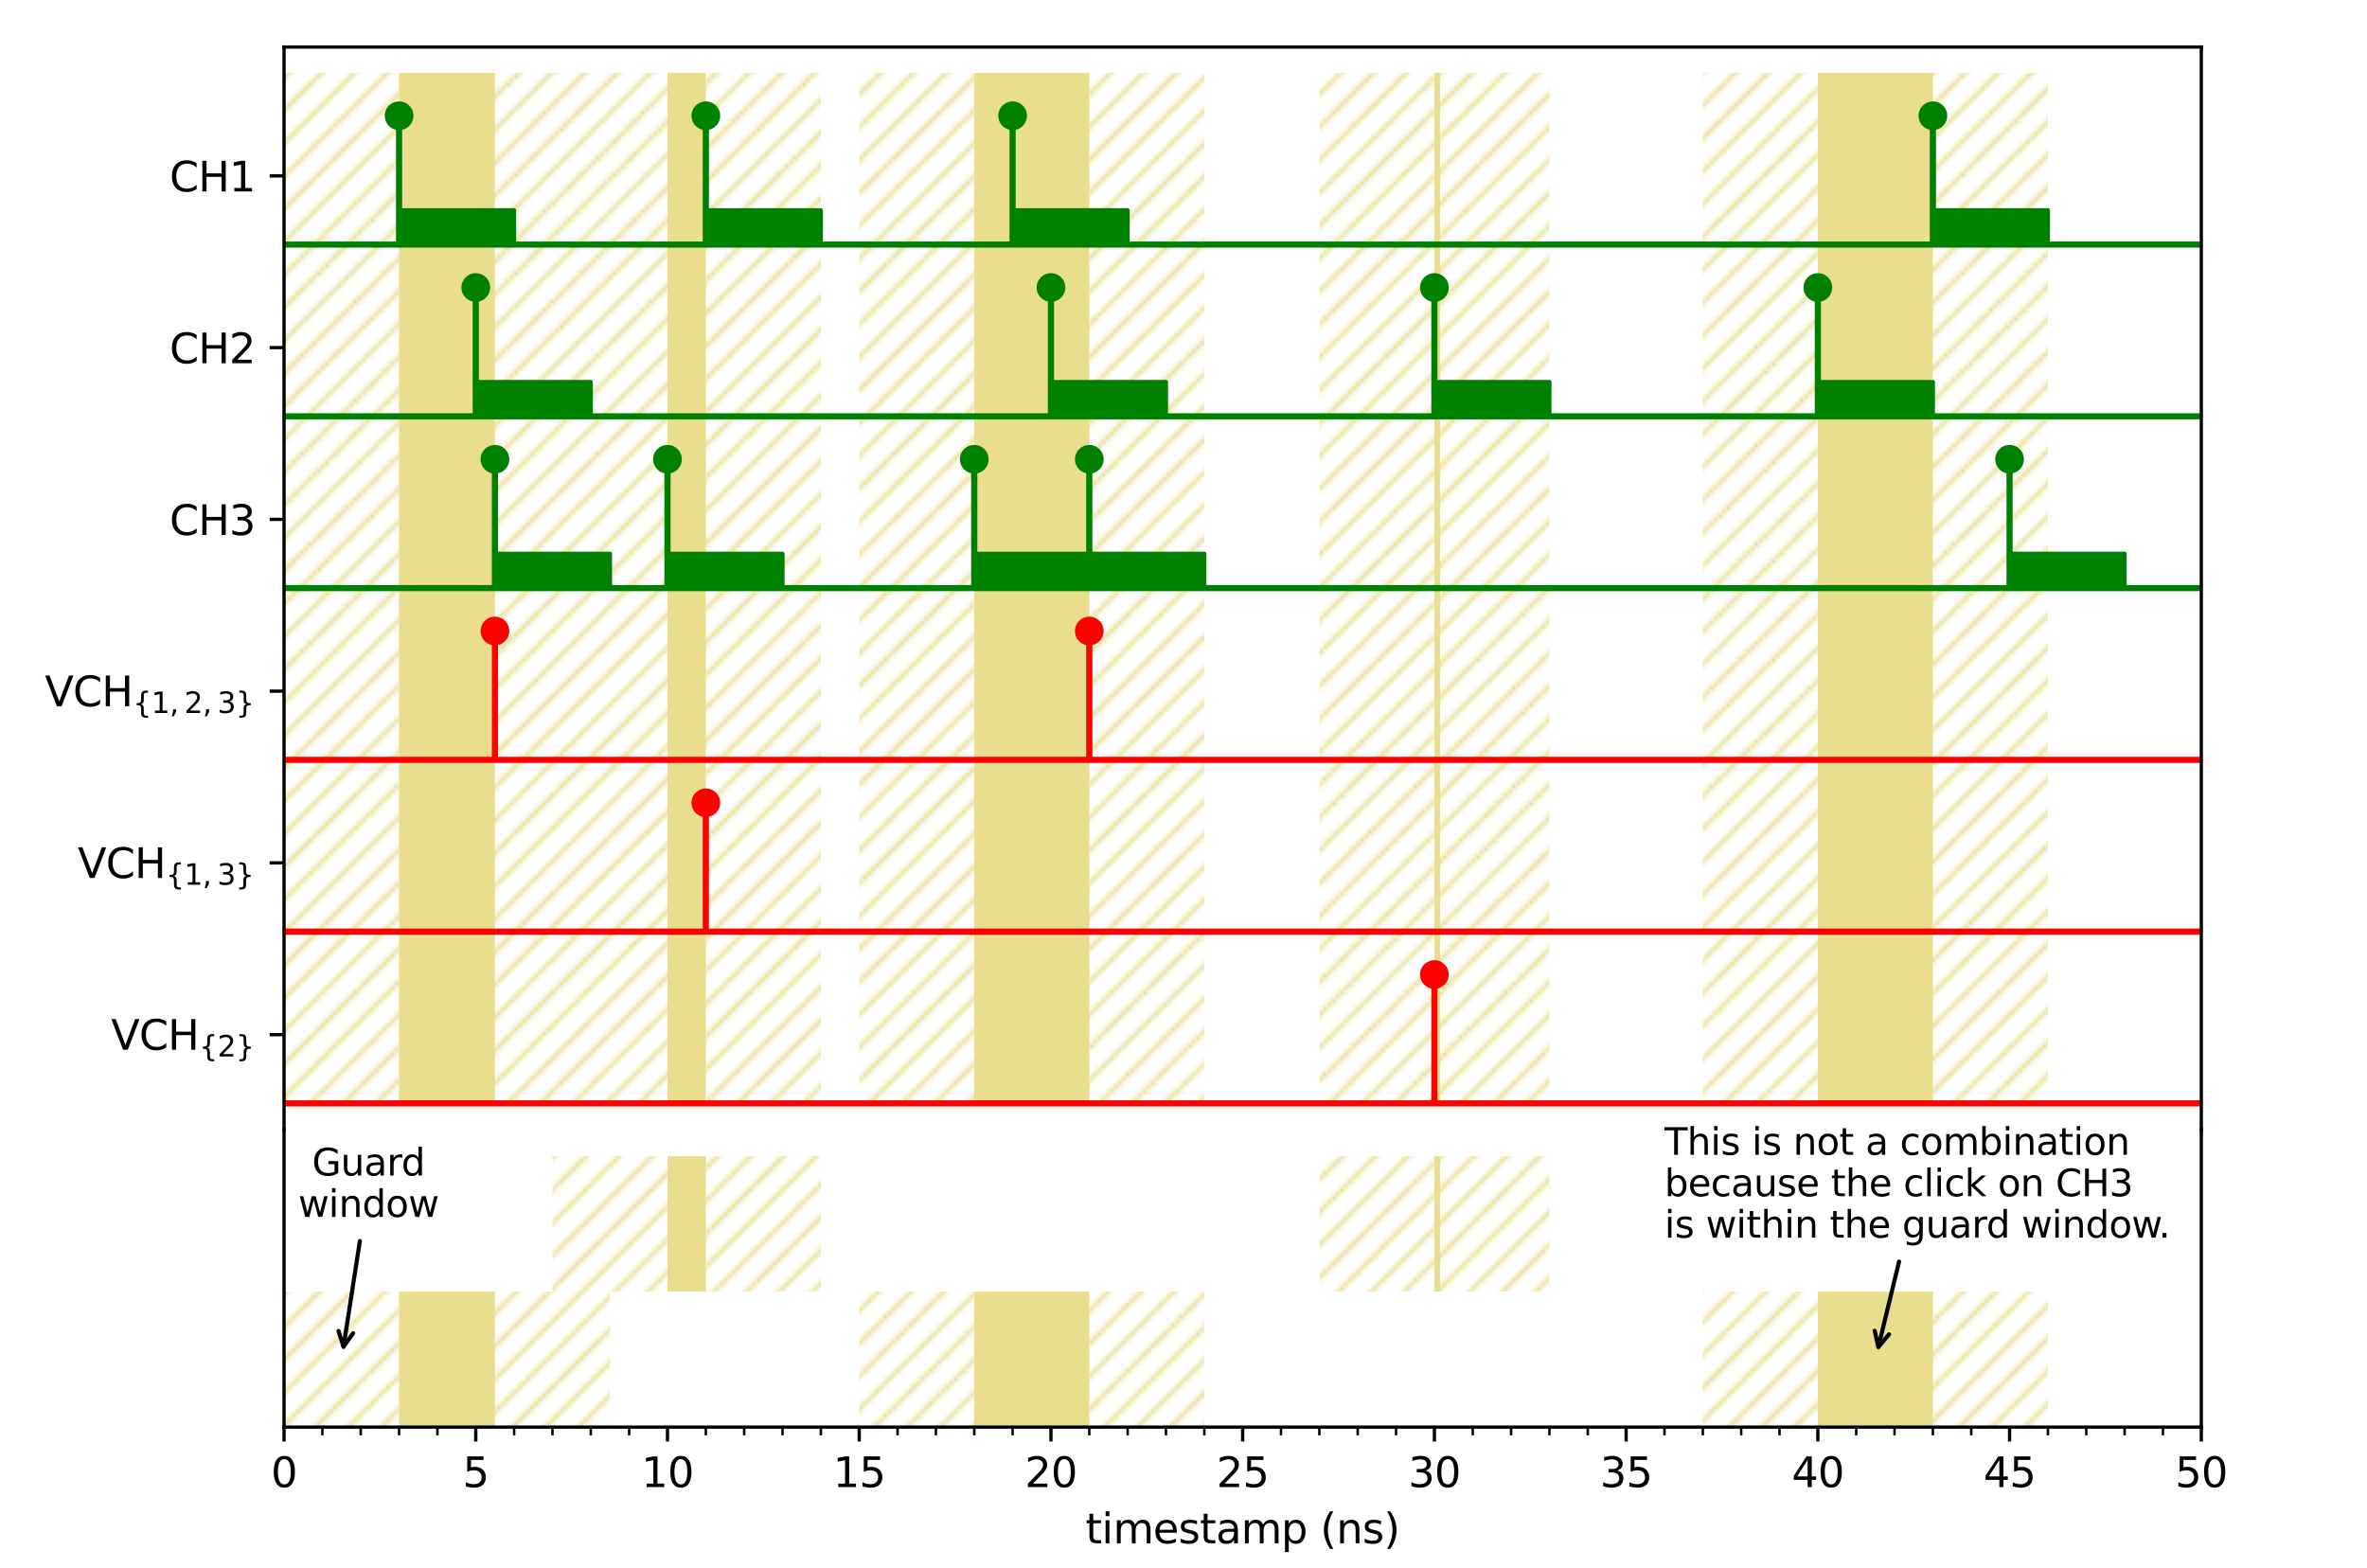 <?xml version="1.0" encoding="utf-8" standalone="no"?>
<!DOCTYPE svg PUBLIC "-//W3C//DTD SVG 1.1//EN"
  "http://www.w3.org/Graphics/SVG/1.1/DTD/svg11.dtd">
<svg xmlns:xlink="http://www.w3.org/1999/xlink" width="576pt" height="381.6pt" viewBox="0 0 576 381.6" xmlns="http://www.w3.org/2000/svg" version="1.1">
 <defs>
  <style type="text/css">*{stroke-linejoin: round; stroke-linecap: butt}</style>
 </defs>
 <g id="figure_1">
  <g id="patch_1">
   <path d="M 0 381.6 
L 576 381.6 
L 576 0 
L 0 0 
L 0 381.6 
z
" style="fill: none"/>
  </g>
  <g id="axes_1">
   <g id="patch_2">
    <path d="M 69.12 274.752 
L 535.68 274.752 
L 535.68 11.448 
L 69.12 11.448 
L 69.12 274.752 
z
" style="fill: none"/>
   </g>
   <g id="patch_3">
    <path d="M 69.12 268.483 
L 97.114 268.483 
L 97.114 17.717 
L 69.12 17.717 
z
" clip-path="url(#p20f1881baa)" style="fill: url(#hfb6b9a6c02)"/>
   </g>
   <g id="patch_4">
    <path d="M 97.114 268.483 
L 120.442 268.483 
L 120.442 17.717 
L 97.114 17.717 
z
" clip-path="url(#p20f1881baa)" style="fill: #d4bd1f; fill-opacity: 0.5"/>
   </g>
   <g id="patch_5">
    <path d="M 120.442 268.483 
L 162.432 268.483 
L 162.432 17.717 
L 120.442 17.717 
z
" clip-path="url(#p20f1881baa)" style="fill: url(#hfb6b9a6c02)"/>
   </g>
   <g id="patch_6">
    <path d="M 162.432 268.483 
L 171.763 268.483 
L 171.763 17.717 
L 162.432 17.717 
z
" clip-path="url(#p20f1881baa)" style="fill: #d4bd1f; fill-opacity: 0.5"/>
   </g>
   <g id="patch_7">
    <path d="M 171.763 268.483 
L 199.757 268.483 
L 199.757 17.717 
L 171.763 17.717 
z
" clip-path="url(#p20f1881baa)" style="fill: url(#hfb6b9a6c02)"/>
   </g>
   <g id="patch_8">
    <path d="M 209.088 268.483 
L 237.082 268.483 
L 237.082 17.717 
L 209.088 17.717 
z
" clip-path="url(#p20f1881baa)" style="fill: url(#hfb6b9a6c02)"/>
   </g>
   <g id="patch_9">
    <path d="M 237.082 268.483 
L 265.075 268.483 
L 265.075 17.717 
L 237.082 17.717 
z
" clip-path="url(#p20f1881baa)" style="fill: #d4bd1f; fill-opacity: 0.5"/>
   </g>
   <g id="patch_10">
    <path d="M 265.075 268.483 
L 293.069 268.483 
L 293.069 17.717 
L 265.075 17.717 
z
" clip-path="url(#p20f1881baa)" style="fill: url(#hfb6b9a6c02)"/>
   </g>
   <g id="patch_11">
    <path d="M 321.062 268.483 
L 349.056 268.483 
L 349.056 17.717 
L 321.062 17.717 
z
" clip-path="url(#p20f1881baa)" style="fill: url(#hfb6b9a6c02)"/>
   </g>
   <g id="patch_12">
    <path d="M 349.056 268.483 
L 350.456 268.483 
L 350.456 17.717 
L 349.056 17.717 
z
" clip-path="url(#p20f1881baa)" style="fill: #d4bd1f; fill-opacity: 0.5"/>
   </g>
   <g id="patch_13">
    <path d="M 350.456 268.483 
L 377.05 268.483 
L 377.05 17.717 
L 350.456 17.717 
z
" clip-path="url(#p20f1881baa)" style="fill: url(#hfb6b9a6c02)"/>
   </g>
   <g id="patch_14">
    <path d="M 414.374 268.483 
L 442.368 268.483 
L 442.368 17.717 
L 414.374 17.717 
z
" clip-path="url(#p20f1881baa)" style="fill: url(#hfb6b9a6c02)"/>
   </g>
   <g id="patch_15">
    <path d="M 442.368 268.483 
L 470.362 268.483 
L 470.362 17.717 
L 442.368 17.717 
z
" clip-path="url(#p20f1881baa)" style="fill: #d4bd1f; fill-opacity: 0.5"/>
   </g>
   <g id="patch_16">
    <path d="M 470.362 268.483 
L 498.355 268.483 
L 498.355 17.717 
L 470.362 17.717 
z
" clip-path="url(#p20f1881baa)" style="fill: url(#hfb6b9a6c02)"/>
   </g>
   <g id="patch_17">
    <path d="M 97.114 59.511 
L 125.107 59.511 
L 125.107 51.153 
L 97.114 51.153 
z
" clip-path="url(#p20f1881baa)" style="fill: #008000; stroke: #008000; stroke-linejoin: miter"/>
   </g>
   <g id="patch_18">
    <path d="M 171.763 59.511 
L 199.757 59.511 
L 199.757 51.153 
L 171.763 51.153 
z
" clip-path="url(#p20f1881baa)" style="fill: #008000; stroke: #008000; stroke-linejoin: miter"/>
   </g>
   <g id="patch_19">
    <path d="M 246.413 59.511 
L 274.406 59.511 
L 274.406 51.153 
L 246.413 51.153 
z
" clip-path="url(#p20f1881baa)" style="fill: #008000; stroke: #008000; stroke-linejoin: miter"/>
   </g>
   <g id="patch_20">
    <path d="M 470.362 59.511 
L 498.355 59.511 
L 498.355 51.153 
L 470.362 51.153 
z
" clip-path="url(#p20f1881baa)" style="fill: #008000; stroke: #008000; stroke-linejoin: miter"/>
   </g>
   <g id="patch_21">
    <path d="M 115.776 101.306 
L 143.77 101.306 
L 143.77 92.947 
L 115.776 92.947 
z
" clip-path="url(#p20f1881baa)" style="fill: #008000; stroke: #008000; stroke-linejoin: miter"/>
   </g>
   <g id="patch_22">
    <path d="M 255.744 101.306 
L 283.738 101.306 
L 283.738 92.947 
L 255.744 92.947 
z
" clip-path="url(#p20f1881baa)" style="fill: #008000; stroke: #008000; stroke-linejoin: miter"/>
   </g>
   <g id="patch_23">
    <path d="M 349.056 101.306 
L 377.05 101.306 
L 377.05 92.947 
L 349.056 92.947 
z
" clip-path="url(#p20f1881baa)" style="fill: #008000; stroke: #008000; stroke-linejoin: miter"/>
   </g>
   <g id="patch_24">
    <path d="M 442.368 101.306 
L 470.362 101.306 
L 470.362 92.947 
L 442.368 92.947 
z
" clip-path="url(#p20f1881baa)" style="fill: #008000; stroke: #008000; stroke-linejoin: miter"/>
   </g>
   <g id="patch_25">
    <path d="M 120.442 143.1 
L 148.435 143.1 
L 148.435 134.741 
L 120.442 134.741 
z
" clip-path="url(#p20f1881baa)" style="fill: #008000; stroke: #008000; stroke-linejoin: miter"/>
   </g>
   <g id="patch_26">
    <path d="M 162.432 143.1 
L 190.426 143.1 
L 190.426 134.741 
L 162.432 134.741 
z
" clip-path="url(#p20f1881baa)" style="fill: #008000; stroke: #008000; stroke-linejoin: miter"/>
   </g>
   <g id="patch_27">
    <path d="M 237.082 143.1 
L 265.075 143.1 
L 265.075 134.741 
L 237.082 134.741 
z
" clip-path="url(#p20f1881baa)" style="fill: #008000; stroke: #008000; stroke-linejoin: miter"/>
   </g>
   <g id="patch_28">
    <path d="M 265.075 143.1 
L 293.069 143.1 
L 293.069 134.741 
L 265.075 134.741 
z
" clip-path="url(#p20f1881baa)" style="fill: #008000; stroke: #008000; stroke-linejoin: miter"/>
   </g>
   <g id="patch_29">
    <path d="M 489.024 143.1 
L 517.018 143.1 
L 517.018 134.741 
L 489.024 134.741 
z
" clip-path="url(#p20f1881baa)" style="fill: #008000; stroke: #008000; stroke-linejoin: miter"/>
   </g>
   <g id="matplotlib.axis_1">
    <g id="xtick_1"/>
    <g id="xtick_2"/>
    <g id="xtick_3"/>
    <g id="xtick_4"/>
    <g id="xtick_5"/>
    <g id="xtick_6"/>
    <g id="xtick_7"/>
    <g id="xtick_8"/>
    <g id="xtick_9"/>
    <g id="xtick_10"/>
    <g id="xtick_11"/>
    <g id="xtick_12"/>
    <g id="xtick_13"/>
    <g id="xtick_14"/>
    <g id="xtick_15"/>
    <g id="xtick_16"/>
    <g id="xtick_17"/>
    <g id="xtick_18"/>
    <g id="xtick_19"/>
    <g id="xtick_20"/>
    <g id="xtick_21"/>
    <g id="xtick_22"/>
    <g id="xtick_23"/>
    <g id="xtick_24"/>
    <g id="xtick_25"/>
    <g id="xtick_26"/>
    <g id="xtick_27"/>
    <g id="xtick_28"/>
    <g id="xtick_29"/>
    <g id="xtick_30"/>
    <g id="xtick_31"/>
    <g id="xtick_32"/>
    <g id="xtick_33"/>
    <g id="xtick_34"/>
    <g id="xtick_35"/>
    <g id="xtick_36"/>
    <g id="xtick_37"/>
    <g id="xtick_38"/>
    <g id="xtick_39"/>
    <g id="xtick_40"/>
    <g id="xtick_41"/>
    <g id="xtick_42"/>
    <g id="xtick_43"/>
    <g id="xtick_44"/>
    <g id="xtick_45"/>
    <g id="xtick_46"/>
    <g id="xtick_47"/>
    <g id="xtick_48"/>
    <g id="xtick_49"/>
    <g id="xtick_50"/>
    <g id="xtick_51"/>
   </g>
   <g id="matplotlib.axis_2">
    <g id="ytick_1">
     <g id="line2d_1">
      <defs>
       <path id="m30bb03ea15" d="M 0 0 
L -3.5 0 
" style="stroke: #000000; stroke-width: 0.8"/>
      </defs>
      <g>
       <use xlink:href="#m30bb03ea15" x="69.12" y="42.794" style="stroke: #000000; stroke-width: 0.8"/>
      </g>
     </g>
     <g id="text_1">
      <!-- CH1 -->
      <g transform="translate(41.254 46.593) scale(0.1 -0.1)">
       <defs>
        <path id="DejaVuSans-43" d="M 4122 4306 
L 4122 3641 
Q 3803 3938 3442 4084 
Q 3081 4231 2675 4231 
Q 1875 4231 1450 3742 
Q 1025 3253 1025 2328 
Q 1025 1406 1450 917 
Q 1875 428 2675 428 
Q 3081 428 3442 575 
Q 3803 722 4122 1019 
L 4122 359 
Q 3791 134 3420 21 
Q 3050 -91 2638 -91 
Q 1578 -91 968 557 
Q 359 1206 359 2328 
Q 359 3453 968 4101 
Q 1578 4750 2638 4750 
Q 3056 4750 3426 4639 
Q 3797 4528 4122 4306 
z
" transform="scale(0.016)"/>
        <path id="DejaVuSans-48" d="M 628 4666 
L 1259 4666 
L 1259 2753 
L 3553 2753 
L 3553 4666 
L 4184 4666 
L 4184 0 
L 3553 0 
L 3553 2222 
L 1259 2222 
L 1259 0 
L 628 0 
L 628 4666 
z
" transform="scale(0.016)"/>
        <path id="DejaVuSans-31" d="M 794 531 
L 1825 531 
L 1825 4091 
L 703 3866 
L 703 4441 
L 1819 4666 
L 2450 4666 
L 2450 531 
L 3481 531 
L 3481 0 
L 794 0 
L 794 531 
z
" transform="scale(0.016)"/>
       </defs>
       <use xlink:href="#DejaVuSans-43"/>
       <use xlink:href="#DejaVuSans-48" transform="translate(69.824 0)"/>
       <use xlink:href="#DejaVuSans-31" transform="translate(145.02 0)"/>
      </g>
     </g>
    </g>
    <g id="ytick_2">
     <g id="line2d_2">
      <g>
       <use xlink:href="#m30bb03ea15" x="69.12" y="84.588" style="stroke: #000000; stroke-width: 0.8"/>
      </g>
     </g>
     <g id="text_2">
      <!-- CH2 -->
      <g transform="translate(41.254 88.387) scale(0.1 -0.1)">
       <defs>
        <path id="DejaVuSans-32" d="M 1228 531 
L 3431 531 
L 3431 0 
L 469 0 
L 469 531 
Q 828 903 1448 1529 
Q 2069 2156 2228 2338 
Q 2531 2678 2651 2914 
Q 2772 3150 2772 3378 
Q 2772 3750 2511 3984 
Q 2250 4219 1831 4219 
Q 1534 4219 1204 4116 
Q 875 4013 500 3803 
L 500 4441 
Q 881 4594 1212 4672 
Q 1544 4750 1819 4750 
Q 2544 4750 2975 4387 
Q 3406 4025 3406 3419 
Q 3406 3131 3298 2873 
Q 3191 2616 2906 2266 
Q 2828 2175 2409 1742 
Q 1991 1309 1228 531 
z
" transform="scale(0.016)"/>
       </defs>
       <use xlink:href="#DejaVuSans-43"/>
       <use xlink:href="#DejaVuSans-48" transform="translate(69.824 0)"/>
       <use xlink:href="#DejaVuSans-32" transform="translate(145.02 0)"/>
      </g>
     </g>
    </g>
    <g id="ytick_3">
     <g id="line2d_3">
      <g>
       <use xlink:href="#m30bb03ea15" x="69.12" y="126.382" style="stroke: #000000; stroke-width: 0.8"/>
      </g>
     </g>
     <g id="text_3">
      <!-- CH3 -->
      <g transform="translate(41.254 130.182) scale(0.1 -0.1)">
       <defs>
        <path id="DejaVuSans-33" d="M 2597 2516 
Q 3050 2419 3304 2112 
Q 3559 1806 3559 1356 
Q 3559 666 3084 287 
Q 2609 -91 1734 -91 
Q 1441 -91 1130 -33 
Q 819 25 488 141 
L 488 750 
Q 750 597 1062 519 
Q 1375 441 1716 441 
Q 2309 441 2620 675 
Q 2931 909 2931 1356 
Q 2931 1769 2642 2001 
Q 2353 2234 1838 2234 
L 1294 2234 
L 1294 2753 
L 1863 2753 
Q 2328 2753 2575 2939 
Q 2822 3125 2822 3475 
Q 2822 3834 2567 4026 
Q 2313 4219 1838 4219 
Q 1578 4219 1281 4162 
Q 984 4106 628 3988 
L 628 4550 
Q 988 4650 1302 4700 
Q 1616 4750 1894 4750 
Q 2613 4750 3031 4423 
Q 3450 4097 3450 3541 
Q 3450 3153 3228 2886 
Q 3006 2619 2597 2516 
z
" transform="scale(0.016)"/>
       </defs>
       <use xlink:href="#DejaVuSans-43"/>
       <use xlink:href="#DejaVuSans-48" transform="translate(69.824 0)"/>
       <use xlink:href="#DejaVuSans-33" transform="translate(145.02 0)"/>
      </g>
     </g>
    </g>
    <g id="ytick_4">
     <g id="line2d_4">
      <g>
       <use xlink:href="#m30bb03ea15" x="69.12" y="168.177" style="stroke: #000000; stroke-width: 0.8"/>
      </g>
     </g>
     <g id="text_4">
      <!-- $\mathrm{VCH}_{\mathrm{\{1,2,3\}}}$ -->
      <g transform="translate(10.92 171.927) scale(0.1 -0.1)">
       <defs>
        <path id="DejaVuSans-56" d="M 1831 0 
L 50 4666 
L 709 4666 
L 2188 738 
L 3669 4666 
L 4325 4666 
L 2547 0 
L 1831 0 
z
" transform="scale(0.016)"/>
        <path id="DejaVuSans-7b" d="M 3272 -594 
L 3272 -1044 
L 3078 -1044 
Q 2300 -1044 2036 -812 
Q 1772 -581 1772 109 
L 1772 856 
Q 1772 1328 1603 1509 
Q 1434 1691 991 1691 
L 800 1691 
L 800 2138 
L 991 2138 
Q 1438 2138 1605 2317 
Q 1772 2497 1772 2963 
L 1772 3713 
Q 1772 4403 2036 4633 
Q 2300 4863 3078 4863 
L 3272 4863 
L 3272 4416 
L 3059 4416 
Q 2619 4416 2484 4278 
Q 2350 4141 2350 3700 
L 2350 2925 
Q 2350 2434 2208 2212 
Q 2066 1991 1722 1913 
Q 2069 1828 2209 1606 
Q 2350 1384 2350 897 
L 2350 122 
Q 2350 -319 2484 -456 
Q 2619 -594 3059 -594 
L 3272 -594 
z
" transform="scale(0.016)"/>
        <path id="DejaVuSans-2c" d="M 750 794 
L 1409 794 
L 1409 256 
L 897 -744 
L 494 -744 
L 750 256 
L 750 794 
z
" transform="scale(0.016)"/>
        <path id="DejaVuSans-7d" d="M 800 -594 
L 1019 -594 
Q 1456 -594 1589 -459 
Q 1722 -325 1722 122 
L 1722 897 
Q 1722 1384 1862 1606 
Q 2003 1828 2350 1913 
Q 2003 1991 1862 2212 
Q 1722 2434 1722 2925 
L 1722 3700 
Q 1722 4144 1589 4280 
Q 1456 4416 1019 4416 
L 800 4416 
L 800 4863 
L 997 4863 
Q 1775 4863 2036 4633 
Q 2297 4403 2297 3713 
L 2297 2963 
Q 2297 2497 2465 2317 
Q 2634 2138 3078 2138 
L 3272 2138 
L 3272 1691 
L 3078 1691 
Q 2634 1691 2465 1509 
Q 2297 1328 2297 856 
L 2297 109 
Q 2297 -581 2036 -812 
Q 1775 -1044 997 -1044 
L 800 -1044 
L 800 -594 
z
" transform="scale(0.016)"/>
       </defs>
       <use xlink:href="#DejaVuSans-56" transform="translate(0 0.781)"/>
       <use xlink:href="#DejaVuSans-43" transform="translate(68.408 0.781)"/>
       <use xlink:href="#DejaVuSans-48" transform="translate(138.232 0.781)"/>
       <use xlink:href="#DejaVuSans-7b" transform="translate(214.385 -15.625) scale(0.7)"/>
       <use xlink:href="#DejaVuSans-31" transform="translate(258.921 -15.625) scale(0.7)"/>
       <use xlink:href="#DejaVuSans-2c" transform="translate(303.457 -15.625) scale(0.7)"/>
       <use xlink:href="#DejaVuSans-32" transform="translate(339.346 -15.625) scale(0.7)"/>
       <use xlink:href="#DejaVuSans-2c" transform="translate(383.882 -15.625) scale(0.7)"/>
       <use xlink:href="#DejaVuSans-33" transform="translate(419.771 -15.625) scale(0.7)"/>
       <use xlink:href="#DejaVuSans-7d" transform="translate(464.307 -15.625) scale(0.7)"/>
      </g>
     </g>
    </g>
    <g id="ytick_5">
     <g id="line2d_5">
      <g>
       <use xlink:href="#m30bb03ea15" x="69.12" y="209.971" style="stroke: #000000; stroke-width: 0.8"/>
      </g>
     </g>
     <g id="text_5">
      <!-- $\mathrm{VCH}_{\mathrm{\{1,3\}}}$ -->
      <g transform="translate(18.92 213.721) scale(0.1 -0.1)">
       <use xlink:href="#DejaVuSans-56" transform="translate(0 0.781)"/>
       <use xlink:href="#DejaVuSans-43" transform="translate(68.408 0.781)"/>
       <use xlink:href="#DejaVuSans-48" transform="translate(138.232 0.781)"/>
       <use xlink:href="#DejaVuSans-7b" transform="translate(214.385 -15.625) scale(0.7)"/>
       <use xlink:href="#DejaVuSans-31" transform="translate(258.921 -15.625) scale(0.7)"/>
       <use xlink:href="#DejaVuSans-2c" transform="translate(303.457 -15.625) scale(0.7)"/>
       <use xlink:href="#DejaVuSans-33" transform="translate(339.346 -15.625) scale(0.7)"/>
       <use xlink:href="#DejaVuSans-7d" transform="translate(383.882 -15.625) scale(0.7)"/>
      </g>
     </g>
    </g>
    <g id="ytick_6">
     <g id="line2d_6">
      <g>
       <use xlink:href="#m30bb03ea15" x="69.12" y="251.765" style="stroke: #000000; stroke-width: 0.8"/>
      </g>
     </g>
     <g id="text_6">
      <!-- $\mathrm{VCH}_{\mathrm{\{2\}}}$ -->
      <g transform="translate(27.02 255.515) scale(0.1 -0.1)">
       <use xlink:href="#DejaVuSans-56" transform="translate(0 0.781)"/>
       <use xlink:href="#DejaVuSans-43" transform="translate(68.408 0.781)"/>
       <use xlink:href="#DejaVuSans-48" transform="translate(138.232 0.781)"/>
       <use xlink:href="#DejaVuSans-7b" transform="translate(214.385 -15.625) scale(0.7)"/>
       <use xlink:href="#DejaVuSans-32" transform="translate(258.921 -15.625) scale(0.7)"/>
       <use xlink:href="#DejaVuSans-7d" transform="translate(303.457 -15.625) scale(0.7)"/>
      </g>
     </g>
    </g>
   </g>
   <g id="LineCollection_1">
    <path d="M 97.114 59.511 
L 97.114 28.166 
" clip-path="url(#p20f1881baa)" style="fill: none; stroke: #008000; stroke-width: 1.5"/>
    <path d="M 171.763 59.511 
L 171.763 28.166 
" clip-path="url(#p20f1881baa)" style="fill: none; stroke: #008000; stroke-width: 1.5"/>
    <path d="M 246.413 59.511 
L 246.413 28.166 
" clip-path="url(#p20f1881baa)" style="fill: none; stroke: #008000; stroke-width: 1.5"/>
    <path d="M 470.362 59.511 
L 470.362 28.166 
" clip-path="url(#p20f1881baa)" style="fill: none; stroke: #008000; stroke-width: 1.5"/>
   </g>
   <g id="line2d_7">
    <defs>
     <path id="mbb3749cc93" d="M 0 3 
C 0.796 3 1.559 2.684 2.121 2.121 
C 2.684 1.559 3 0.796 3 0 
C 3 -0.796 2.684 -1.559 2.121 -2.121 
C 1.559 -2.684 0.796 -3 0 -3 
C -0.796 -3 -1.559 -2.684 -2.121 -2.121 
C -2.684 -1.559 -3 -0.796 -3 0 
C -3 0.796 -2.684 1.559 -2.121 2.121 
C -1.559 2.684 -0.796 3 0 3 
z
" style="stroke: #008000"/>
    </defs>
    <g clip-path="url(#p20f1881baa)">
     <use xlink:href="#mbb3749cc93" x="97.114" y="28.166" style="fill: #008000; stroke: #008000"/>
     <use xlink:href="#mbb3749cc93" x="171.763" y="28.166" style="fill: #008000; stroke: #008000"/>
     <use xlink:href="#mbb3749cc93" x="246.413" y="28.166" style="fill: #008000; stroke: #008000"/>
     <use xlink:href="#mbb3749cc93" x="470.362" y="28.166" style="fill: #008000; stroke: #008000"/>
    </g>
   </g>
   <g id="line2d_8">
    <path d="M 69.12 59.511 
L 535.68 59.511 
" clip-path="url(#p20f1881baa)" style="fill: none; stroke: #008000; stroke-width: 1.5; stroke-linecap: square"/>
   </g>
   <g id="LineCollection_2">
    <path d="M 115.776 101.306 
L 115.776 69.96 
" clip-path="url(#p20f1881baa)" style="fill: none; stroke: #008000; stroke-width: 1.5"/>
    <path d="M 255.744 101.306 
L 255.744 69.96 
" clip-path="url(#p20f1881baa)" style="fill: none; stroke: #008000; stroke-width: 1.5"/>
    <path d="M 349.056 101.306 
L 349.056 69.96 
" clip-path="url(#p20f1881baa)" style="fill: none; stroke: #008000; stroke-width: 1.5"/>
    <path d="M 442.368 101.306 
L 442.368 69.96 
" clip-path="url(#p20f1881baa)" style="fill: none; stroke: #008000; stroke-width: 1.5"/>
   </g>
   <g id="line2d_9">
    <g clip-path="url(#p20f1881baa)">
     <use xlink:href="#mbb3749cc93" x="115.776" y="69.96" style="fill: #008000; stroke: #008000"/>
     <use xlink:href="#mbb3749cc93" x="255.744" y="69.96" style="fill: #008000; stroke: #008000"/>
     <use xlink:href="#mbb3749cc93" x="349.056" y="69.96" style="fill: #008000; stroke: #008000"/>
     <use xlink:href="#mbb3749cc93" x="442.368" y="69.96" style="fill: #008000; stroke: #008000"/>
    </g>
   </g>
   <g id="line2d_10">
    <path d="M 69.12 101.306 
L 535.68 101.306 
" clip-path="url(#p20f1881baa)" style="fill: none; stroke: #008000; stroke-width: 1.5; stroke-linecap: square"/>
   </g>
   <g id="LineCollection_3">
    <path d="M 120.442 143.1 
L 120.442 111.754 
" clip-path="url(#p20f1881baa)" style="fill: none; stroke: #008000; stroke-width: 1.5"/>
    <path d="M 162.432 143.1 
L 162.432 111.754 
" clip-path="url(#p20f1881baa)" style="fill: none; stroke: #008000; stroke-width: 1.5"/>
    <path d="M 237.082 143.1 
L 237.082 111.754 
" clip-path="url(#p20f1881baa)" style="fill: none; stroke: #008000; stroke-width: 1.5"/>
    <path d="M 265.075 143.1 
L 265.075 111.754 
" clip-path="url(#p20f1881baa)" style="fill: none; stroke: #008000; stroke-width: 1.5"/>
    <path d="M 489.024 143.1 
L 489.024 111.754 
" clip-path="url(#p20f1881baa)" style="fill: none; stroke: #008000; stroke-width: 1.5"/>
   </g>
   <g id="line2d_11">
    <g clip-path="url(#p20f1881baa)">
     <use xlink:href="#mbb3749cc93" x="120.442" y="111.754" style="fill: #008000; stroke: #008000"/>
     <use xlink:href="#mbb3749cc93" x="162.432" y="111.754" style="fill: #008000; stroke: #008000"/>
     <use xlink:href="#mbb3749cc93" x="237.082" y="111.754" style="fill: #008000; stroke: #008000"/>
     <use xlink:href="#mbb3749cc93" x="265.075" y="111.754" style="fill: #008000; stroke: #008000"/>
     <use xlink:href="#mbb3749cc93" x="489.024" y="111.754" style="fill: #008000; stroke: #008000"/>
    </g>
   </g>
   <g id="line2d_12">
    <path d="M 69.12 143.1 
L 535.68 143.1 
" clip-path="url(#p20f1881baa)" style="fill: none; stroke: #008000; stroke-width: 1.5; stroke-linecap: square"/>
   </g>
   <g id="LineCollection_4">
    <path d="M 120.442 184.894 
L 120.442 153.549 
" clip-path="url(#p20f1881baa)" style="fill: none; stroke: #ff0000; stroke-width: 1.5"/>
    <path d="M 265.075 184.894 
L 265.075 153.549 
" clip-path="url(#p20f1881baa)" style="fill: none; stroke: #ff0000; stroke-width: 1.5"/>
   </g>
   <g id="line2d_13">
    <defs>
     <path id="ma86a1dc490" d="M 0 3 
C 0.796 3 1.559 2.684 2.121 2.121 
C 2.684 1.559 3 0.796 3 0 
C 3 -0.796 2.684 -1.559 2.121 -2.121 
C 1.559 -2.684 0.796 -3 0 -3 
C -0.796 -3 -1.559 -2.684 -2.121 -2.121 
C -2.684 -1.559 -3 -0.796 -3 0 
C -3 0.796 -2.684 1.559 -2.121 2.121 
C -1.559 2.684 -0.796 3 0 3 
z
" style="stroke: #ff0000"/>
    </defs>
    <g clip-path="url(#p20f1881baa)">
     <use xlink:href="#ma86a1dc490" x="120.442" y="153.549" style="fill: #ff0000; stroke: #ff0000"/>
     <use xlink:href="#ma86a1dc490" x="265.075" y="153.549" style="fill: #ff0000; stroke: #ff0000"/>
    </g>
   </g>
   <g id="line2d_14">
    <path d="M 69.12 184.894 
L 535.68 184.894 
" clip-path="url(#p20f1881baa)" style="fill: none; stroke: #ff0000; stroke-width: 1.5; stroke-linecap: square"/>
   </g>
   <g id="LineCollection_5">
    <path d="M 171.763 226.689 
L 171.763 195.343 
" clip-path="url(#p20f1881baa)" style="fill: none; stroke: #ff0000; stroke-width: 1.5"/>
   </g>
   <g id="line2d_15">
    <g clip-path="url(#p20f1881baa)">
     <use xlink:href="#ma86a1dc490" x="171.763" y="195.343" style="fill: #ff0000; stroke: #ff0000"/>
    </g>
   </g>
   <g id="line2d_16">
    <path d="M 69.12 226.689 
L 535.68 226.689 
" clip-path="url(#p20f1881baa)" style="fill: none; stroke: #ff0000; stroke-width: 1.5; stroke-linecap: square"/>
   </g>
   <g id="LineCollection_6">
    <path d="M 349.056 268.483 
L 349.056 237.137 
" clip-path="url(#p20f1881baa)" style="fill: none; stroke: #ff0000; stroke-width: 1.5"/>
   </g>
   <g id="line2d_17">
    <g clip-path="url(#p20f1881baa)">
     <use xlink:href="#ma86a1dc490" x="349.056" y="237.137" style="fill: #ff0000; stroke: #ff0000"/>
    </g>
   </g>
   <g id="line2d_18">
    <path d="M 69.12 268.483 
L 535.68 268.483 
" clip-path="url(#p20f1881baa)" style="fill: none; stroke: #ff0000; stroke-width: 1.5; stroke-linecap: square"/>
   </g>
   <g id="patch_30">
    <path d="M 69.12 274.752 
L 69.12 11.448 
" style="fill: none; stroke: #000000; stroke-width: 0.8; stroke-linejoin: miter; stroke-linecap: square"/>
   </g>
   <g id="patch_31">
    <path d="M 535.68 274.752 
L 535.68 11.448 
" style="fill: none; stroke: #000000; stroke-width: 0.8; stroke-linejoin: miter; stroke-linecap: square"/>
   </g>
   <g id="patch_32">
    <path d="M 69.12 11.448 
L 535.68 11.448 
" style="fill: none; stroke: #000000; stroke-width: 0.8; stroke-linejoin: miter; stroke-linecap: square"/>
   </g>
  </g>
  <g id="axes_2">
   <g id="patch_33">
    <path d="M 69.12 347.256 
L 535.68 347.256 
L 535.68 274.752 
L 69.12 274.752 
L 69.12 347.256 
z
" style="fill: none"/>
   </g>
   <g id="patch_34">
    <path d="M 69.12 347.256 
L 97.114 347.256 
L 97.114 314.3 
L 69.12 314.3 
z
" clip-path="url(#pf0652d719f)" style="fill: url(#hfb6b9a6c02)"/>
   </g>
   <g id="patch_35">
    <path d="M 97.114 347.256 
L 120.442 347.256 
L 120.442 314.3 
L 97.114 314.3 
z
" clip-path="url(#pf0652d719f)" style="fill: #d4bd1f; fill-opacity: 0.5"/>
   </g>
   <g id="patch_36">
    <path d="M 120.442 347.256 
L 148.435 347.256 
L 148.435 314.3 
L 120.442 314.3 
z
" clip-path="url(#pf0652d719f)" style="fill: url(#hfb6b9a6c02)"/>
   </g>
   <g id="patch_37">
    <path d="M 134.438 314.3 
L 162.432 314.3 
L 162.432 281.343 
L 134.438 281.343 
z
" clip-path="url(#pf0652d719f)" style="fill: url(#hfb6b9a6c02)"/>
   </g>
   <g id="patch_38">
    <path d="M 162.432 314.3 
L 171.763 314.3 
L 171.763 281.343 
L 162.432 281.343 
z
" clip-path="url(#pf0652d719f)" style="fill: #d4bd1f; fill-opacity: 0.5"/>
   </g>
   <g id="patch_39">
    <path d="M 171.763 314.3 
L 199.757 314.3 
L 199.757 281.343 
L 171.763 281.343 
z
" clip-path="url(#pf0652d719f)" style="fill: url(#hfb6b9a6c02)"/>
   </g>
   <g id="patch_40">
    <path d="M 209.088 347.256 
L 237.082 347.256 
L 237.082 314.3 
L 209.088 314.3 
z
" clip-path="url(#pf0652d719f)" style="fill: url(#hfb6b9a6c02)"/>
   </g>
   <g id="patch_41">
    <path d="M 237.082 347.256 
L 265.075 347.256 
L 265.075 314.3 
L 237.082 314.3 
z
" clip-path="url(#pf0652d719f)" style="fill: #d4bd1f; fill-opacity: 0.5"/>
   </g>
   <g id="patch_42">
    <path d="M 265.075 347.256 
L 293.069 347.256 
L 293.069 314.3 
L 265.075 314.3 
z
" clip-path="url(#pf0652d719f)" style="fill: url(#hfb6b9a6c02)"/>
   </g>
   <g id="patch_43">
    <path d="M 321.062 314.3 
L 349.056 314.3 
L 349.056 281.343 
L 321.062 281.343 
z
" clip-path="url(#pf0652d719f)" style="fill: url(#hfb6b9a6c02)"/>
   </g>
   <g id="patch_44">
    <path d="M 349.056 314.3 
L 350.456 314.3 
L 350.456 281.343 
L 349.056 281.343 
z
" clip-path="url(#pf0652d719f)" style="fill: #d4bd1f; fill-opacity: 0.5"/>
   </g>
   <g id="patch_45">
    <path d="M 350.456 314.3 
L 377.05 314.3 
L 377.05 281.343 
L 350.456 281.343 
z
" clip-path="url(#pf0652d719f)" style="fill: url(#hfb6b9a6c02)"/>
   </g>
   <g id="patch_46">
    <path d="M 414.374 347.256 
L 442.368 347.256 
L 442.368 314.3 
L 414.374 314.3 
z
" clip-path="url(#pf0652d719f)" style="fill: url(#hfb6b9a6c02)"/>
   </g>
   <g id="patch_47">
    <path d="M 442.368 347.256 
L 470.362 347.256 
L 470.362 314.3 
L 442.368 314.3 
z
" clip-path="url(#pf0652d719f)" style="fill: #d4bd1f; fill-opacity: 0.5"/>
   </g>
   <g id="patch_48">
    <path d="M 470.362 347.256 
L 498.355 347.256 
L 498.355 314.3 
L 470.362 314.3 
z
" clip-path="url(#pf0652d719f)" style="fill: url(#hfb6b9a6c02)"/>
   </g>
   <g id="matplotlib.axis_3">
    <g id="xtick_52">
     <g id="line2d_19">
      <defs>
       <path id="mb6dda48430" d="M 0 0 
L 0 3.5 
" style="stroke: #000000; stroke-width: 0.8"/>
      </defs>
      <g>
       <use xlink:href="#mb6dda48430" x="69.12" y="347.256" style="stroke: #000000; stroke-width: 0.8"/>
      </g>
     </g>
     <g id="text_7">
      <!-- 0 -->
      <g transform="translate(65.939 361.854) scale(0.1 -0.1)">
       <defs>
        <path id="DejaVuSans-30" d="M 2034 4250 
Q 1547 4250 1301 3770 
Q 1056 3291 1056 2328 
Q 1056 1369 1301 889 
Q 1547 409 2034 409 
Q 2525 409 2770 889 
Q 3016 1369 3016 2328 
Q 3016 3291 2770 3770 
Q 2525 4250 2034 4250 
z
M 2034 4750 
Q 2819 4750 3233 4129 
Q 3647 3509 3647 2328 
Q 3647 1150 3233 529 
Q 2819 -91 2034 -91 
Q 1250 -91 836 529 
Q 422 1150 422 2328 
Q 422 3509 836 4129 
Q 1250 4750 2034 4750 
z
" transform="scale(0.016)"/>
       </defs>
       <use xlink:href="#DejaVuSans-30"/>
      </g>
     </g>
    </g>
    <g id="xtick_53">
     <g id="line2d_20">
      <g>
       <use xlink:href="#mb6dda48430" x="115.776" y="347.256" style="stroke: #000000; stroke-width: 0.8"/>
      </g>
     </g>
     <g id="text_8">
      <!-- 5 -->
      <g transform="translate(112.595 361.854) scale(0.1 -0.1)">
       <defs>
        <path id="DejaVuSans-35" d="M 691 4666 
L 3169 4666 
L 3169 4134 
L 1269 4134 
L 1269 2991 
Q 1406 3038 1543 3061 
Q 1681 3084 1819 3084 
Q 2600 3084 3056 2656 
Q 3513 2228 3513 1497 
Q 3513 744 3044 326 
Q 2575 -91 1722 -91 
Q 1428 -91 1123 -41 
Q 819 9 494 109 
L 494 744 
Q 775 591 1075 516 
Q 1375 441 1709 441 
Q 2250 441 2565 725 
Q 2881 1009 2881 1497 
Q 2881 1984 2565 2268 
Q 2250 2553 1709 2553 
Q 1456 2553 1204 2497 
Q 953 2441 691 2322 
L 691 4666 
z
" transform="scale(0.016)"/>
       </defs>
       <use xlink:href="#DejaVuSans-35"/>
      </g>
     </g>
    </g>
    <g id="xtick_54">
     <g id="line2d_21">
      <g>
       <use xlink:href="#mb6dda48430" x="162.432" y="347.256" style="stroke: #000000; stroke-width: 0.8"/>
      </g>
     </g>
     <g id="text_9">
      <!-- 10 -->
      <g transform="translate(156.07 361.854) scale(0.1 -0.1)">
       <use xlink:href="#DejaVuSans-31"/>
       <use xlink:href="#DejaVuSans-30" transform="translate(63.623 0)"/>
      </g>
     </g>
    </g>
    <g id="xtick_55">
     <g id="line2d_22">
      <g>
       <use xlink:href="#mb6dda48430" x="209.088" y="347.256" style="stroke: #000000; stroke-width: 0.8"/>
      </g>
     </g>
     <g id="text_10">
      <!-- 15 -->
      <g transform="translate(202.726 361.854) scale(0.1 -0.1)">
       <use xlink:href="#DejaVuSans-31"/>
       <use xlink:href="#DejaVuSans-35" transform="translate(63.623 0)"/>
      </g>
     </g>
    </g>
    <g id="xtick_56">
     <g id="line2d_23">
      <g>
       <use xlink:href="#mb6dda48430" x="255.744" y="347.256" style="stroke: #000000; stroke-width: 0.8"/>
      </g>
     </g>
     <g id="text_11">
      <!-- 20 -->
      <g transform="translate(249.381 361.854) scale(0.1 -0.1)">
       <use xlink:href="#DejaVuSans-32"/>
       <use xlink:href="#DejaVuSans-30" transform="translate(63.623 0)"/>
      </g>
     </g>
    </g>
    <g id="xtick_57">
     <g id="line2d_24">
      <g>
       <use xlink:href="#mb6dda48430" x="302.4" y="347.256" style="stroke: #000000; stroke-width: 0.8"/>
      </g>
     </g>
     <g id="text_12">
      <!-- 25 -->
      <g transform="translate(296.038 361.854) scale(0.1 -0.1)">
       <use xlink:href="#DejaVuSans-32"/>
       <use xlink:href="#DejaVuSans-35" transform="translate(63.623 0)"/>
      </g>
     </g>
    </g>
    <g id="xtick_58">
     <g id="line2d_25">
      <g>
       <use xlink:href="#mb6dda48430" x="349.056" y="347.256" style="stroke: #000000; stroke-width: 0.8"/>
      </g>
     </g>
     <g id="text_13">
      <!-- 30 -->
      <g transform="translate(342.693 361.854) scale(0.1 -0.1)">
       <use xlink:href="#DejaVuSans-33"/>
       <use xlink:href="#DejaVuSans-30" transform="translate(63.623 0)"/>
      </g>
     </g>
    </g>
    <g id="xtick_59">
     <g id="line2d_26">
      <g>
       <use xlink:href="#mb6dda48430" x="395.712" y="347.256" style="stroke: #000000; stroke-width: 0.8"/>
      </g>
     </g>
     <g id="text_14">
      <!-- 35 -->
      <g transform="translate(389.349 361.854) scale(0.1 -0.1)">
       <use xlink:href="#DejaVuSans-33"/>
       <use xlink:href="#DejaVuSans-35" transform="translate(63.623 0)"/>
      </g>
     </g>
    </g>
    <g id="xtick_60">
     <g id="line2d_27">
      <g>
       <use xlink:href="#mb6dda48430" x="442.368" y="347.256" style="stroke: #000000; stroke-width: 0.8"/>
      </g>
     </g>
     <g id="text_15">
      <!-- 40 -->
      <g transform="translate(436.005 361.854) scale(0.1 -0.1)">
       <defs>
        <path id="DejaVuSans-34" d="M 2419 4116 
L 825 1625 
L 2419 1625 
L 2419 4116 
z
M 2253 4666 
L 3047 4666 
L 3047 1625 
L 3713 1625 
L 3713 1100 
L 3047 1100 
L 3047 0 
L 2419 0 
L 2419 1100 
L 313 1100 
L 313 1709 
L 2253 4666 
z
" transform="scale(0.016)"/>
       </defs>
       <use xlink:href="#DejaVuSans-34"/>
       <use xlink:href="#DejaVuSans-30" transform="translate(63.623 0)"/>
      </g>
     </g>
    </g>
    <g id="xtick_61">
     <g id="line2d_28">
      <g>
       <use xlink:href="#mb6dda48430" x="489.024" y="347.256" style="stroke: #000000; stroke-width: 0.8"/>
      </g>
     </g>
     <g id="text_16">
      <!-- 45 -->
      <g transform="translate(482.661 361.854) scale(0.1 -0.1)">
       <use xlink:href="#DejaVuSans-34"/>
       <use xlink:href="#DejaVuSans-35" transform="translate(63.623 0)"/>
      </g>
     </g>
    </g>
    <g id="xtick_62">
     <g id="line2d_29">
      <g>
       <use xlink:href="#mb6dda48430" x="535.68" y="347.256" style="stroke: #000000; stroke-width: 0.8"/>
      </g>
     </g>
     <g id="text_17">
      <!-- 50 -->
      <g transform="translate(529.317 361.854) scale(0.1 -0.1)">
       <use xlink:href="#DejaVuSans-35"/>
       <use xlink:href="#DejaVuSans-30" transform="translate(63.623 0)"/>
      </g>
     </g>
    </g>
    <g id="xtick_63">
     <g id="line2d_30">
      <defs>
       <path id="m1c62514dd0" d="M 0 0 
L 0 2 
" style="stroke: #000000; stroke-width: 0.6"/>
      </defs>
      <g>
       <use xlink:href="#m1c62514dd0" x="78.451" y="347.256" style="stroke: #000000; stroke-width: 0.6"/>
      </g>
     </g>
    </g>
    <g id="xtick_64">
     <g id="line2d_31">
      <g>
       <use xlink:href="#m1c62514dd0" x="87.782" y="347.256" style="stroke: #000000; stroke-width: 0.6"/>
      </g>
     </g>
    </g>
    <g id="xtick_65">
     <g id="line2d_32">
      <g>
       <use xlink:href="#m1c62514dd0" x="97.114" y="347.256" style="stroke: #000000; stroke-width: 0.6"/>
      </g>
     </g>
    </g>
    <g id="xtick_66">
     <g id="line2d_33">
      <g>
       <use xlink:href="#m1c62514dd0" x="106.445" y="347.256" style="stroke: #000000; stroke-width: 0.6"/>
      </g>
     </g>
    </g>
    <g id="xtick_67">
     <g id="line2d_34">
      <g>
       <use xlink:href="#m1c62514dd0" x="125.107" y="347.256" style="stroke: #000000; stroke-width: 0.6"/>
      </g>
     </g>
    </g>
    <g id="xtick_68">
     <g id="line2d_35">
      <g>
       <use xlink:href="#m1c62514dd0" x="134.438" y="347.256" style="stroke: #000000; stroke-width: 0.6"/>
      </g>
     </g>
    </g>
    <g id="xtick_69">
     <g id="line2d_36">
      <g>
       <use xlink:href="#m1c62514dd0" x="143.77" y="347.256" style="stroke: #000000; stroke-width: 0.6"/>
      </g>
     </g>
    </g>
    <g id="xtick_70">
     <g id="line2d_37">
      <g>
       <use xlink:href="#m1c62514dd0" x="153.101" y="347.256" style="stroke: #000000; stroke-width: 0.6"/>
      </g>
     </g>
    </g>
    <g id="xtick_71">
     <g id="line2d_38">
      <g>
       <use xlink:href="#m1c62514dd0" x="171.763" y="347.256" style="stroke: #000000; stroke-width: 0.6"/>
      </g>
     </g>
    </g>
    <g id="xtick_72">
     <g id="line2d_39">
      <g>
       <use xlink:href="#m1c62514dd0" x="181.094" y="347.256" style="stroke: #000000; stroke-width: 0.6"/>
      </g>
     </g>
    </g>
    <g id="xtick_73">
     <g id="line2d_40">
      <g>
       <use xlink:href="#m1c62514dd0" x="190.426" y="347.256" style="stroke: #000000; stroke-width: 0.6"/>
      </g>
     </g>
    </g>
    <g id="xtick_74">
     <g id="line2d_41">
      <g>
       <use xlink:href="#m1c62514dd0" x="199.757" y="347.256" style="stroke: #000000; stroke-width: 0.6"/>
      </g>
     </g>
    </g>
    <g id="xtick_75">
     <g id="line2d_42">
      <g>
       <use xlink:href="#m1c62514dd0" x="218.419" y="347.256" style="stroke: #000000; stroke-width: 0.6"/>
      </g>
     </g>
    </g>
    <g id="xtick_76">
     <g id="line2d_43">
      <g>
       <use xlink:href="#m1c62514dd0" x="227.75" y="347.256" style="stroke: #000000; stroke-width: 0.6"/>
      </g>
     </g>
    </g>
    <g id="xtick_77">
     <g id="line2d_44">
      <g>
       <use xlink:href="#m1c62514dd0" x="237.082" y="347.256" style="stroke: #000000; stroke-width: 0.6"/>
      </g>
     </g>
    </g>
    <g id="xtick_78">
     <g id="line2d_45">
      <g>
       <use xlink:href="#m1c62514dd0" x="246.413" y="347.256" style="stroke: #000000; stroke-width: 0.6"/>
      </g>
     </g>
    </g>
    <g id="xtick_79">
     <g id="line2d_46">
      <g>
       <use xlink:href="#m1c62514dd0" x="265.075" y="347.256" style="stroke: #000000; stroke-width: 0.6"/>
      </g>
     </g>
    </g>
    <g id="xtick_80">
     <g id="line2d_47">
      <g>
       <use xlink:href="#m1c62514dd0" x="274.406" y="347.256" style="stroke: #000000; stroke-width: 0.6"/>
      </g>
     </g>
    </g>
    <g id="xtick_81">
     <g id="line2d_48">
      <g>
       <use xlink:href="#m1c62514dd0" x="283.738" y="347.256" style="stroke: #000000; stroke-width: 0.6"/>
      </g>
     </g>
    </g>
    <g id="xtick_82">
     <g id="line2d_49">
      <g>
       <use xlink:href="#m1c62514dd0" x="293.069" y="347.256" style="stroke: #000000; stroke-width: 0.6"/>
      </g>
     </g>
    </g>
    <g id="xtick_83">
     <g id="line2d_50">
      <g>
       <use xlink:href="#m1c62514dd0" x="311.731" y="347.256" style="stroke: #000000; stroke-width: 0.6"/>
      </g>
     </g>
    </g>
    <g id="xtick_84">
     <g id="line2d_51">
      <g>
       <use xlink:href="#m1c62514dd0" x="321.062" y="347.256" style="stroke: #000000; stroke-width: 0.6"/>
      </g>
     </g>
    </g>
    <g id="xtick_85">
     <g id="line2d_52">
      <g>
       <use xlink:href="#m1c62514dd0" x="330.394" y="347.256" style="stroke: #000000; stroke-width: 0.6"/>
      </g>
     </g>
    </g>
    <g id="xtick_86">
     <g id="line2d_53">
      <g>
       <use xlink:href="#m1c62514dd0" x="339.725" y="347.256" style="stroke: #000000; stroke-width: 0.6"/>
      </g>
     </g>
    </g>
    <g id="xtick_87">
     <g id="line2d_54">
      <g>
       <use xlink:href="#m1c62514dd0" x="358.387" y="347.256" style="stroke: #000000; stroke-width: 0.6"/>
      </g>
     </g>
    </g>
    <g id="xtick_88">
     <g id="line2d_55">
      <g>
       <use xlink:href="#m1c62514dd0" x="367.718" y="347.256" style="stroke: #000000; stroke-width: 0.6"/>
      </g>
     </g>
    </g>
    <g id="xtick_89">
     <g id="line2d_56">
      <g>
       <use xlink:href="#m1c62514dd0" x="377.05" y="347.256" style="stroke: #000000; stroke-width: 0.6"/>
      </g>
     </g>
    </g>
    <g id="xtick_90">
     <g id="line2d_57">
      <g>
       <use xlink:href="#m1c62514dd0" x="386.381" y="347.256" style="stroke: #000000; stroke-width: 0.6"/>
      </g>
     </g>
    </g>
    <g id="xtick_91">
     <g id="line2d_58">
      <g>
       <use xlink:href="#m1c62514dd0" x="405.043" y="347.256" style="stroke: #000000; stroke-width: 0.6"/>
      </g>
     </g>
    </g>
    <g id="xtick_92">
     <g id="line2d_59">
      <g>
       <use xlink:href="#m1c62514dd0" x="414.374" y="347.256" style="stroke: #000000; stroke-width: 0.6"/>
      </g>
     </g>
    </g>
    <g id="xtick_93">
     <g id="line2d_60">
      <g>
       <use xlink:href="#m1c62514dd0" x="423.706" y="347.256" style="stroke: #000000; stroke-width: 0.6"/>
      </g>
     </g>
    </g>
    <g id="xtick_94">
     <g id="line2d_61">
      <g>
       <use xlink:href="#m1c62514dd0" x="433.037" y="347.256" style="stroke: #000000; stroke-width: 0.6"/>
      </g>
     </g>
    </g>
    <g id="xtick_95">
     <g id="line2d_62">
      <g>
       <use xlink:href="#m1c62514dd0" x="451.699" y="347.256" style="stroke: #000000; stroke-width: 0.6"/>
      </g>
     </g>
    </g>
    <g id="xtick_96">
     <g id="line2d_63">
      <g>
       <use xlink:href="#m1c62514dd0" x="461.03" y="347.256" style="stroke: #000000; stroke-width: 0.6"/>
      </g>
     </g>
    </g>
    <g id="xtick_97">
     <g id="line2d_64">
      <g>
       <use xlink:href="#m1c62514dd0" x="470.362" y="347.256" style="stroke: #000000; stroke-width: 0.6"/>
      </g>
     </g>
    </g>
    <g id="xtick_98">
     <g id="line2d_65">
      <g>
       <use xlink:href="#m1c62514dd0" x="479.693" y="347.256" style="stroke: #000000; stroke-width: 0.6"/>
      </g>
     </g>
    </g>
    <g id="xtick_99">
     <g id="line2d_66">
      <g>
       <use xlink:href="#m1c62514dd0" x="498.355" y="347.256" style="stroke: #000000; stroke-width: 0.6"/>
      </g>
     </g>
    </g>
    <g id="xtick_100">
     <g id="line2d_67">
      <g>
       <use xlink:href="#m1c62514dd0" x="507.686" y="347.256" style="stroke: #000000; stroke-width: 0.6"/>
      </g>
     </g>
    </g>
    <g id="xtick_101">
     <g id="line2d_68">
      <g>
       <use xlink:href="#m1c62514dd0" x="517.018" y="347.256" style="stroke: #000000; stroke-width: 0.6"/>
      </g>
     </g>
    </g>
    <g id="xtick_102">
     <g id="line2d_69">
      <g>
       <use xlink:href="#m1c62514dd0" x="526.349" y="347.256" style="stroke: #000000; stroke-width: 0.6"/>
      </g>
     </g>
    </g>
    <g id="text_18">
     <!-- timestamp (ns) -->
     <g transform="translate(264.166 375.533) scale(0.1 -0.1)">
      <defs>
       <path id="DejaVuSans-74" d="M 1172 4494 
L 1172 3500 
L 2356 3500 
L 2356 3053 
L 1172 3053 
L 1172 1153 
Q 1172 725 1289 603 
Q 1406 481 1766 481 
L 2356 481 
L 2356 0 
L 1766 0 
Q 1100 0 847 248 
Q 594 497 594 1153 
L 594 3053 
L 172 3053 
L 172 3500 
L 594 3500 
L 594 4494 
L 1172 4494 
z
" transform="scale(0.016)"/>
       <path id="DejaVuSans-69" d="M 603 3500 
L 1178 3500 
L 1178 0 
L 603 0 
L 603 3500 
z
M 603 4863 
L 1178 4863 
L 1178 4134 
L 603 4134 
L 603 4863 
z
" transform="scale(0.016)"/>
       <path id="DejaVuSans-6d" d="M 3328 2828 
Q 3544 3216 3844 3400 
Q 4144 3584 4550 3584 
Q 5097 3584 5394 3201 
Q 5691 2819 5691 2113 
L 5691 0 
L 5113 0 
L 5113 2094 
Q 5113 2597 4934 2840 
Q 4756 3084 4391 3084 
Q 3944 3084 3684 2787 
Q 3425 2491 3425 1978 
L 3425 0 
L 2847 0 
L 2847 2094 
Q 2847 2600 2669 2842 
Q 2491 3084 2119 3084 
Q 1678 3084 1418 2786 
Q 1159 2488 1159 1978 
L 1159 0 
L 581 0 
L 581 3500 
L 1159 3500 
L 1159 2956 
Q 1356 3278 1631 3431 
Q 1906 3584 2284 3584 
Q 2666 3584 2933 3390 
Q 3200 3197 3328 2828 
z
" transform="scale(0.016)"/>
       <path id="DejaVuSans-65" d="M 3597 1894 
L 3597 1613 
L 953 1613 
Q 991 1019 1311 708 
Q 1631 397 2203 397 
Q 2534 397 2845 478 
Q 3156 559 3463 722 
L 3463 178 
Q 3153 47 2828 -22 
Q 2503 -91 2169 -91 
Q 1331 -91 842 396 
Q 353 884 353 1716 
Q 353 2575 817 3079 
Q 1281 3584 2069 3584 
Q 2775 3584 3186 3129 
Q 3597 2675 3597 1894 
z
M 3022 2063 
Q 3016 2534 2758 2815 
Q 2500 3097 2075 3097 
Q 1594 3097 1305 2825 
Q 1016 2553 972 2059 
L 3022 2063 
z
" transform="scale(0.016)"/>
       <path id="DejaVuSans-73" d="M 2834 3397 
L 2834 2853 
Q 2591 2978 2328 3040 
Q 2066 3103 1784 3103 
Q 1356 3103 1142 2972 
Q 928 2841 928 2578 
Q 928 2378 1081 2264 
Q 1234 2150 1697 2047 
L 1894 2003 
Q 2506 1872 2764 1633 
Q 3022 1394 3022 966 
Q 3022 478 2636 193 
Q 2250 -91 1575 -91 
Q 1294 -91 989 -36 
Q 684 19 347 128 
L 347 722 
Q 666 556 975 473 
Q 1284 391 1588 391 
Q 1994 391 2212 530 
Q 2431 669 2431 922 
Q 2431 1156 2273 1281 
Q 2116 1406 1581 1522 
L 1381 1569 
Q 847 1681 609 1914 
Q 372 2147 372 2553 
Q 372 3047 722 3315 
Q 1072 3584 1716 3584 
Q 2034 3584 2315 3537 
Q 2597 3491 2834 3397 
z
" transform="scale(0.016)"/>
       <path id="DejaVuSans-61" d="M 2194 1759 
Q 1497 1759 1228 1600 
Q 959 1441 959 1056 
Q 959 750 1161 570 
Q 1363 391 1709 391 
Q 2188 391 2477 730 
Q 2766 1069 2766 1631 
L 2766 1759 
L 2194 1759 
z
M 3341 1997 
L 3341 0 
L 2766 0 
L 2766 531 
Q 2569 213 2275 61 
Q 1981 -91 1556 -91 
Q 1019 -91 701 211 
Q 384 513 384 1019 
Q 384 1609 779 1909 
Q 1175 2209 1959 2209 
L 2766 2209 
L 2766 2266 
Q 2766 2663 2505 2880 
Q 2244 3097 1772 3097 
Q 1472 3097 1187 3025 
Q 903 2953 641 2809 
L 641 3341 
Q 956 3463 1253 3523 
Q 1550 3584 1831 3584 
Q 2591 3584 2966 3190 
Q 3341 2797 3341 1997 
z
" transform="scale(0.016)"/>
       <path id="DejaVuSans-70" d="M 1159 525 
L 1159 -1331 
L 581 -1331 
L 581 3500 
L 1159 3500 
L 1159 2969 
Q 1341 3281 1617 3432 
Q 1894 3584 2278 3584 
Q 2916 3584 3314 3078 
Q 3713 2572 3713 1747 
Q 3713 922 3314 415 
Q 2916 -91 2278 -91 
Q 1894 -91 1617 61 
Q 1341 213 1159 525 
z
M 3116 1747 
Q 3116 2381 2855 2742 
Q 2594 3103 2138 3103 
Q 1681 3103 1420 2742 
Q 1159 2381 1159 1747 
Q 1159 1113 1420 752 
Q 1681 391 2138 391 
Q 2594 391 2855 752 
Q 3116 1113 3116 1747 
z
" transform="scale(0.016)"/>
       <path id="DejaVuSans-20" transform="scale(0.016)"/>
       <path id="DejaVuSans-28" d="M 1984 4856 
Q 1566 4138 1362 3434 
Q 1159 2731 1159 2009 
Q 1159 1288 1364 580 
Q 1569 -128 1984 -844 
L 1484 -844 
Q 1016 -109 783 600 
Q 550 1309 550 2009 
Q 550 2706 781 3412 
Q 1013 4119 1484 4856 
L 1984 4856 
z
" transform="scale(0.016)"/>
       <path id="DejaVuSans-6e" d="M 3513 2113 
L 3513 0 
L 2938 0 
L 2938 2094 
Q 2938 2591 2744 2837 
Q 2550 3084 2163 3084 
Q 1697 3084 1428 2787 
Q 1159 2491 1159 1978 
L 1159 0 
L 581 0 
L 581 3500 
L 1159 3500 
L 1159 2956 
Q 1366 3272 1645 3428 
Q 1925 3584 2291 3584 
Q 2894 3584 3203 3211 
Q 3513 2838 3513 2113 
z
" transform="scale(0.016)"/>
       <path id="DejaVuSans-29" d="M 513 4856 
L 1013 4856 
Q 1481 4119 1714 3412 
Q 1947 2706 1947 2009 
Q 1947 1309 1714 600 
Q 1481 -109 1013 -844 
L 513 -844 
Q 928 -128 1133 580 
Q 1338 1288 1338 2009 
Q 1338 2731 1133 3434 
Q 928 4138 513 4856 
z
" transform="scale(0.016)"/>
      </defs>
      <use xlink:href="#DejaVuSans-74"/>
      <use xlink:href="#DejaVuSans-69" transform="translate(39.209 0)"/>
      <use xlink:href="#DejaVuSans-6d" transform="translate(66.992 0)"/>
      <use xlink:href="#DejaVuSans-65" transform="translate(164.404 0)"/>
      <use xlink:href="#DejaVuSans-73" transform="translate(225.928 0)"/>
      <use xlink:href="#DejaVuSans-74" transform="translate(278.027 0)"/>
      <use xlink:href="#DejaVuSans-61" transform="translate(317.236 0)"/>
      <use xlink:href="#DejaVuSans-6d" transform="translate(378.516 0)"/>
      <use xlink:href="#DejaVuSans-70" transform="translate(475.928 0)"/>
      <use xlink:href="#DejaVuSans-20" transform="translate(539.404 0)"/>
      <use xlink:href="#DejaVuSans-28" transform="translate(571.191 0)"/>
      <use xlink:href="#DejaVuSans-6e" transform="translate(610.205 0)"/>
      <use xlink:href="#DejaVuSans-73" transform="translate(673.584 0)"/>
      <use xlink:href="#DejaVuSans-29" transform="translate(725.684 0)"/>
     </g>
    </g>
   </g>
   <g id="matplotlib.axis_4">
    <g id="ytick_7">
     <g id="line2d_70"/>
    </g>
    <g id="ytick_8">
     <g id="line2d_71"/>
    </g>
    <g id="ytick_9">
     <g id="line2d_72"/>
    </g>
   </g>
   <g id="patch_49">
    <path d="M 69.12 347.256 
L 69.12 274.752 
" style="fill: none; stroke: #000000; stroke-width: 0.8; stroke-linejoin: miter; stroke-linecap: square"/>
   </g>
   <g id="patch_50">
    <path d="M 535.68 347.256 
L 535.68 274.752 
" style="fill: none; stroke: #000000; stroke-width: 0.8; stroke-linejoin: miter; stroke-linecap: square"/>
   </g>
   <g id="patch_51">
    <path d="M 69.12 347.256 
L 535.68 347.256 
" style="fill: none; stroke: #000000; stroke-width: 0.8; stroke-linejoin: miter; stroke-linecap: square"/>
   </g>
   <g id="patch_52">
    <path d="M 87.579 301.96 
Q 85.501 315.382 83.593 327.699 
" style="fill: none; stroke: #000000; stroke-linecap: round"/>
    <path d="M 85.923 324.417 
L 83.593 327.699 
L 82.366 323.866 
" style="fill: none; stroke: #000000; stroke-linecap: round"/>
   </g>
   <g id="text_19">
    <!-- Guard -->
    <g transform="translate(75.924 286.038) scale(0.09 -0.09)">
     <defs>
      <path id="DejaVuSans-47" d="M 3809 666 
L 3809 1919 
L 2778 1919 
L 2778 2438 
L 4434 2438 
L 4434 434 
Q 4069 175 3628 42 
Q 3188 -91 2688 -91 
Q 1594 -91 976 548 
Q 359 1188 359 2328 
Q 359 3472 976 4111 
Q 1594 4750 2688 4750 
Q 3144 4750 3555 4637 
Q 3966 4525 4313 4306 
L 4313 3634 
Q 3963 3931 3569 4081 
Q 3175 4231 2741 4231 
Q 1884 4231 1454 3753 
Q 1025 3275 1025 2328 
Q 1025 1384 1454 906 
Q 1884 428 2741 428 
Q 3075 428 3337 486 
Q 3600 544 3809 666 
z
" transform="scale(0.016)"/>
      <path id="DejaVuSans-75" d="M 544 1381 
L 544 3500 
L 1119 3500 
L 1119 1403 
Q 1119 906 1312 657 
Q 1506 409 1894 409 
Q 2359 409 2629 706 
Q 2900 1003 2900 1516 
L 2900 3500 
L 3475 3500 
L 3475 0 
L 2900 0 
L 2900 538 
Q 2691 219 2414 64 
Q 2138 -91 1772 -91 
Q 1169 -91 856 284 
Q 544 659 544 1381 
z
M 1991 3584 
L 1991 3584 
z
" transform="scale(0.016)"/>
      <path id="DejaVuSans-72" d="M 2631 2963 
Q 2534 3019 2420 3045 
Q 2306 3072 2169 3072 
Q 1681 3072 1420 2755 
Q 1159 2438 1159 1844 
L 1159 0 
L 581 0 
L 581 3500 
L 1159 3500 
L 1159 2956 
Q 1341 3275 1631 3429 
Q 1922 3584 2338 3584 
Q 2397 3584 2469 3576 
Q 2541 3569 2628 3553 
L 2631 2963 
z
" transform="scale(0.016)"/>
      <path id="DejaVuSans-64" d="M 2906 2969 
L 2906 4863 
L 3481 4863 
L 3481 0 
L 2906 0 
L 2906 525 
Q 2725 213 2448 61 
Q 2172 -91 1784 -91 
Q 1150 -91 751 415 
Q 353 922 353 1747 
Q 353 2572 751 3078 
Q 1150 3584 1784 3584 
Q 2172 3584 2448 3432 
Q 2725 3281 2906 2969 
z
M 947 1747 
Q 947 1113 1208 752 
Q 1469 391 1925 391 
Q 2381 391 2643 752 
Q 2906 1113 2906 1747 
Q 2906 2381 2643 2742 
Q 2381 3103 1925 3103 
Q 1469 3103 1208 2742 
Q 947 2381 947 1747 
z
" transform="scale(0.016)"/>
     </defs>
     <use xlink:href="#DejaVuSans-47"/>
     <use xlink:href="#DejaVuSans-75" transform="translate(77.49 0)"/>
     <use xlink:href="#DejaVuSans-61" transform="translate(140.869 0)"/>
     <use xlink:href="#DejaVuSans-72" transform="translate(202.148 0)"/>
     <use xlink:href="#DejaVuSans-64" transform="translate(241.512 0)"/>
    </g>
    <!-- window -->
    <g transform="translate(72.576 296.116) scale(0.09 -0.09)">
     <defs>
      <path id="DejaVuSans-77" d="M 269 3500 
L 844 3500 
L 1563 769 
L 2278 3500 
L 2956 3500 
L 3675 769 
L 4391 3500 
L 4966 3500 
L 4050 0 
L 3372 0 
L 2619 2869 
L 1863 0 
L 1184 0 
L 269 3500 
z
" transform="scale(0.016)"/>
      <path id="DejaVuSans-6f" d="M 1959 3097 
Q 1497 3097 1228 2736 
Q 959 2375 959 1747 
Q 959 1119 1226 758 
Q 1494 397 1959 397 
Q 2419 397 2687 759 
Q 2956 1122 2956 1747 
Q 2956 2369 2687 2733 
Q 2419 3097 1959 3097 
z
M 1959 3584 
Q 2709 3584 3137 3096 
Q 3566 2609 3566 1747 
Q 3566 888 3137 398 
Q 2709 -91 1959 -91 
Q 1206 -91 779 398 
Q 353 888 353 1747 
Q 353 2609 779 3096 
Q 1206 3584 1959 3584 
z
" transform="scale(0.016)"/>
     </defs>
     <use xlink:href="#DejaVuSans-77"/>
     <use xlink:href="#DejaVuSans-69" transform="translate(81.787 0)"/>
     <use xlink:href="#DejaVuSans-6e" transform="translate(109.57 0)"/>
     <use xlink:href="#DejaVuSans-64" transform="translate(172.949 0)"/>
     <use xlink:href="#DejaVuSans-6f" transform="translate(236.426 0)"/>
     <use xlink:href="#DejaVuSans-77" transform="translate(297.607 0)"/>
    </g>
   </g>
   <g id="patch_53">
    <path d="M 462.128 306.974 
Q 459.482 317.904 457.099 327.747 
" style="fill: none; stroke: #000000; stroke-linecap: round"/>
    <path d="M 459.695 324.672 
L 457.099 327.747 
L 456.196 323.825 
" style="fill: none; stroke: #000000; stroke-linecap: round"/>
   </g>
   <g id="text_20">
    <!-- This is not a combination -->
    <g transform="translate(405.043 280.999) scale(0.09 -0.09)">
     <defs>
      <path id="DejaVuSans-54" d="M -19 4666 
L 3928 4666 
L 3928 4134 
L 2272 4134 
L 2272 0 
L 1638 0 
L 1638 4134 
L -19 4134 
L -19 4666 
z
" transform="scale(0.016)"/>
      <path id="DejaVuSans-68" d="M 3513 2113 
L 3513 0 
L 2938 0 
L 2938 2094 
Q 2938 2591 2744 2837 
Q 2550 3084 2163 3084 
Q 1697 3084 1428 2787 
Q 1159 2491 1159 1978 
L 1159 0 
L 581 0 
L 581 4863 
L 1159 4863 
L 1159 2956 
Q 1366 3272 1645 3428 
Q 1925 3584 2291 3584 
Q 2894 3584 3203 3211 
Q 3513 2838 3513 2113 
z
" transform="scale(0.016)"/>
      <path id="DejaVuSans-63" d="M 3122 3366 
L 3122 2828 
Q 2878 2963 2633 3030 
Q 2388 3097 2138 3097 
Q 1578 3097 1268 2742 
Q 959 2388 959 1747 
Q 959 1106 1268 751 
Q 1578 397 2138 397 
Q 2388 397 2633 464 
Q 2878 531 3122 666 
L 3122 134 
Q 2881 22 2623 -34 
Q 2366 -91 2075 -91 
Q 1284 -91 818 406 
Q 353 903 353 1747 
Q 353 2603 823 3093 
Q 1294 3584 2113 3584 
Q 2378 3584 2631 3529 
Q 2884 3475 3122 3366 
z
" transform="scale(0.016)"/>
      <path id="DejaVuSans-62" d="M 3116 1747 
Q 3116 2381 2855 2742 
Q 2594 3103 2138 3103 
Q 1681 3103 1420 2742 
Q 1159 2381 1159 1747 
Q 1159 1113 1420 752 
Q 1681 391 2138 391 
Q 2594 391 2855 752 
Q 3116 1113 3116 1747 
z
M 1159 2969 
Q 1341 3281 1617 3432 
Q 1894 3584 2278 3584 
Q 2916 3584 3314 3078 
Q 3713 2572 3713 1747 
Q 3713 922 3314 415 
Q 2916 -91 2278 -91 
Q 1894 -91 1617 61 
Q 1341 213 1159 525 
L 1159 0 
L 581 0 
L 581 4863 
L 1159 4863 
L 1159 2969 
z
" transform="scale(0.016)"/>
     </defs>
     <use xlink:href="#DejaVuSans-54"/>
     <use xlink:href="#DejaVuSans-68" transform="translate(61.084 0)"/>
     <use xlink:href="#DejaVuSans-69" transform="translate(124.463 0)"/>
     <use xlink:href="#DejaVuSans-73" transform="translate(152.246 0)"/>
     <use xlink:href="#DejaVuSans-20" transform="translate(204.346 0)"/>
     <use xlink:href="#DejaVuSans-69" transform="translate(236.133 0)"/>
     <use xlink:href="#DejaVuSans-73" transform="translate(263.916 0)"/>
     <use xlink:href="#DejaVuSans-20" transform="translate(316.016 0)"/>
     <use xlink:href="#DejaVuSans-6e" transform="translate(347.803 0)"/>
     <use xlink:href="#DejaVuSans-6f" transform="translate(411.182 0)"/>
     <use xlink:href="#DejaVuSans-74" transform="translate(472.363 0)"/>
     <use xlink:href="#DejaVuSans-20" transform="translate(511.572 0)"/>
     <use xlink:href="#DejaVuSans-61" transform="translate(543.359 0)"/>
     <use xlink:href="#DejaVuSans-20" transform="translate(604.639 0)"/>
     <use xlink:href="#DejaVuSans-63" transform="translate(636.426 0)"/>
     <use xlink:href="#DejaVuSans-6f" transform="translate(691.406 0)"/>
     <use xlink:href="#DejaVuSans-6d" transform="translate(752.588 0)"/>
     <use xlink:href="#DejaVuSans-62" transform="translate(850 0)"/>
     <use xlink:href="#DejaVuSans-69" transform="translate(913.477 0)"/>
     <use xlink:href="#DejaVuSans-6e" transform="translate(941.26 0)"/>
     <use xlink:href="#DejaVuSans-61" transform="translate(1004.639 0)"/>
     <use xlink:href="#DejaVuSans-74" transform="translate(1065.918 0)"/>
     <use xlink:href="#DejaVuSans-69" transform="translate(1105.127 0)"/>
     <use xlink:href="#DejaVuSans-6f" transform="translate(1132.91 0)"/>
     <use xlink:href="#DejaVuSans-6e" transform="translate(1194.092 0)"/>
    </g>
    <!-- because the click on CH3 -->
    <g transform="translate(405.043 291.077) scale(0.09 -0.09)">
     <defs>
      <path id="DejaVuSans-6c" d="M 603 4863 
L 1178 4863 
L 1178 0 
L 603 0 
L 603 4863 
z
" transform="scale(0.016)"/>
      <path id="DejaVuSans-6b" d="M 581 4863 
L 1159 4863 
L 1159 1991 
L 2875 3500 
L 3609 3500 
L 1753 1863 
L 3688 0 
L 2938 0 
L 1159 1709 
L 1159 0 
L 581 0 
L 581 4863 
z
" transform="scale(0.016)"/>
     </defs>
     <use xlink:href="#DejaVuSans-62"/>
     <use xlink:href="#DejaVuSans-65" transform="translate(63.477 0)"/>
     <use xlink:href="#DejaVuSans-63" transform="translate(125 0)"/>
     <use xlink:href="#DejaVuSans-61" transform="translate(179.98 0)"/>
     <use xlink:href="#DejaVuSans-75" transform="translate(241.26 0)"/>
     <use xlink:href="#DejaVuSans-73" transform="translate(304.639 0)"/>
     <use xlink:href="#DejaVuSans-65" transform="translate(356.738 0)"/>
     <use xlink:href="#DejaVuSans-20" transform="translate(418.262 0)"/>
     <use xlink:href="#DejaVuSans-74" transform="translate(450.049 0)"/>
     <use xlink:href="#DejaVuSans-68" transform="translate(489.258 0)"/>
     <use xlink:href="#DejaVuSans-65" transform="translate(552.637 0)"/>
     <use xlink:href="#DejaVuSans-20" transform="translate(614.16 0)"/>
     <use xlink:href="#DejaVuSans-63" transform="translate(645.947 0)"/>
     <use xlink:href="#DejaVuSans-6c" transform="translate(700.928 0)"/>
     <use xlink:href="#DejaVuSans-69" transform="translate(728.711 0)"/>
     <use xlink:href="#DejaVuSans-63" transform="translate(756.494 0)"/>
     <use xlink:href="#DejaVuSans-6b" transform="translate(811.475 0)"/>
     <use xlink:href="#DejaVuSans-20" transform="translate(869.385 0)"/>
     <use xlink:href="#DejaVuSans-6f" transform="translate(901.172 0)"/>
     <use xlink:href="#DejaVuSans-6e" transform="translate(962.354 0)"/>
     <use xlink:href="#DejaVuSans-20" transform="translate(1025.732 0)"/>
     <use xlink:href="#DejaVuSans-43" transform="translate(1057.52 0)"/>
     <use xlink:href="#DejaVuSans-48" transform="translate(1127.344 0)"/>
     <use xlink:href="#DejaVuSans-33" transform="translate(1202.539 0)"/>
    </g>
    <!-- is within the guard window. -->
    <g transform="translate(405.043 301.155) scale(0.09 -0.09)">
     <defs>
      <path id="DejaVuSans-67" d="M 2906 1791 
Q 2906 2416 2648 2759 
Q 2391 3103 1925 3103 
Q 1463 3103 1205 2759 
Q 947 2416 947 1791 
Q 947 1169 1205 825 
Q 1463 481 1925 481 
Q 2391 481 2648 825 
Q 2906 1169 2906 1791 
z
M 3481 434 
Q 3481 -459 3084 -895 
Q 2688 -1331 1869 -1331 
Q 1566 -1331 1297 -1286 
Q 1028 -1241 775 -1147 
L 775 -588 
Q 1028 -725 1275 -790 
Q 1522 -856 1778 -856 
Q 2344 -856 2625 -561 
Q 2906 -266 2906 331 
L 2906 616 
Q 2728 306 2450 153 
Q 2172 0 1784 0 
Q 1141 0 747 490 
Q 353 981 353 1791 
Q 353 2603 747 3093 
Q 1141 3584 1784 3584 
Q 2172 3584 2450 3431 
Q 2728 3278 2906 2969 
L 2906 3500 
L 3481 3500 
L 3481 434 
z
" transform="scale(0.016)"/>
      <path id="DejaVuSans-2e" d="M 684 794 
L 1344 794 
L 1344 0 
L 684 0 
L 684 794 
z
" transform="scale(0.016)"/>
     </defs>
     <use xlink:href="#DejaVuSans-69"/>
     <use xlink:href="#DejaVuSans-73" transform="translate(27.783 0)"/>
     <use xlink:href="#DejaVuSans-20" transform="translate(79.883 0)"/>
     <use xlink:href="#DejaVuSans-77" transform="translate(111.67 0)"/>
     <use xlink:href="#DejaVuSans-69" transform="translate(193.457 0)"/>
     <use xlink:href="#DejaVuSans-74" transform="translate(221.24 0)"/>
     <use xlink:href="#DejaVuSans-68" transform="translate(260.449 0)"/>
     <use xlink:href="#DejaVuSans-69" transform="translate(323.828 0)"/>
     <use xlink:href="#DejaVuSans-6e" transform="translate(351.611 0)"/>
     <use xlink:href="#DejaVuSans-20" transform="translate(414.99 0)"/>
     <use xlink:href="#DejaVuSans-74" transform="translate(446.777 0)"/>
     <use xlink:href="#DejaVuSans-68" transform="translate(485.986 0)"/>
     <use xlink:href="#DejaVuSans-65" transform="translate(549.365 0)"/>
     <use xlink:href="#DejaVuSans-20" transform="translate(610.889 0)"/>
     <use xlink:href="#DejaVuSans-67" transform="translate(642.676 0)"/>
     <use xlink:href="#DejaVuSans-75" transform="translate(706.152 0)"/>
     <use xlink:href="#DejaVuSans-61" transform="translate(769.531 0)"/>
     <use xlink:href="#DejaVuSans-72" transform="translate(830.811 0)"/>
     <use xlink:href="#DejaVuSans-64" transform="translate(870.174 0)"/>
     <use xlink:href="#DejaVuSans-20" transform="translate(933.65 0)"/>
     <use xlink:href="#DejaVuSans-77" transform="translate(965.438 0)"/>
     <use xlink:href="#DejaVuSans-69" transform="translate(1047.225 0)"/>
     <use xlink:href="#DejaVuSans-6e" transform="translate(1075.008 0)"/>
     <use xlink:href="#DejaVuSans-64" transform="translate(1138.387 0)"/>
     <use xlink:href="#DejaVuSans-6f" transform="translate(1201.863 0)"/>
     <use xlink:href="#DejaVuSans-77" transform="translate(1263.045 0)"/>
     <use xlink:href="#DejaVuSans-2e" transform="translate(1335.707 0)"/>
    </g>
   </g>
  </g>
 </g>
 <defs>
  <clipPath id="p20f1881baa">
   <rect x="69.12" y="11.448" width="466.56" height="263.304"/>
  </clipPath>
  <clipPath id="pf0652d719f">
   <rect x="69.12" y="274.752" width="466.56" height="72.504"/>
  </clipPath>
 </defs>
 <defs>
  <pattern id="hfb6b9a6c02" patternUnits="userSpaceOnUse" x="0" y="0" width="72" height="72">
   <rect x="0" y="0" width="73" height="73" fill="none"/>
   <path d="M -36 36 
L 36 -36 
M -32 40 
L 40 -32 
M -28 44 
L 44 -28 
M -24 48 
L 48 -24 
M -20 52 
L 52 -20 
M -16 56 
L 56 -16 
M -12 60 
L 60 -12 
M -8 64 
L 64 -8 
M -4 68 
L 68 -4 
M 0 72 
L 72 0 
M 4 76 
L 76 4 
M 8 80 
L 80 8 
M 12 84 
L 84 12 
M 16 88 
L 88 16 
M 20 92 
L 92 20 
M 24 96 
L 96 24 
M 28 100 
L 100 28 
M 32 104 
L 104 32 
M 36 108 
L 108 36 
" style="fill: #d4bd1f; stroke: #d4bd1f; stroke-width: 1.0; stroke-linecap: butt; stroke-linejoin: miter; stroke-opacity: 0.5"/>
  </pattern>
 </defs>
</svg>
